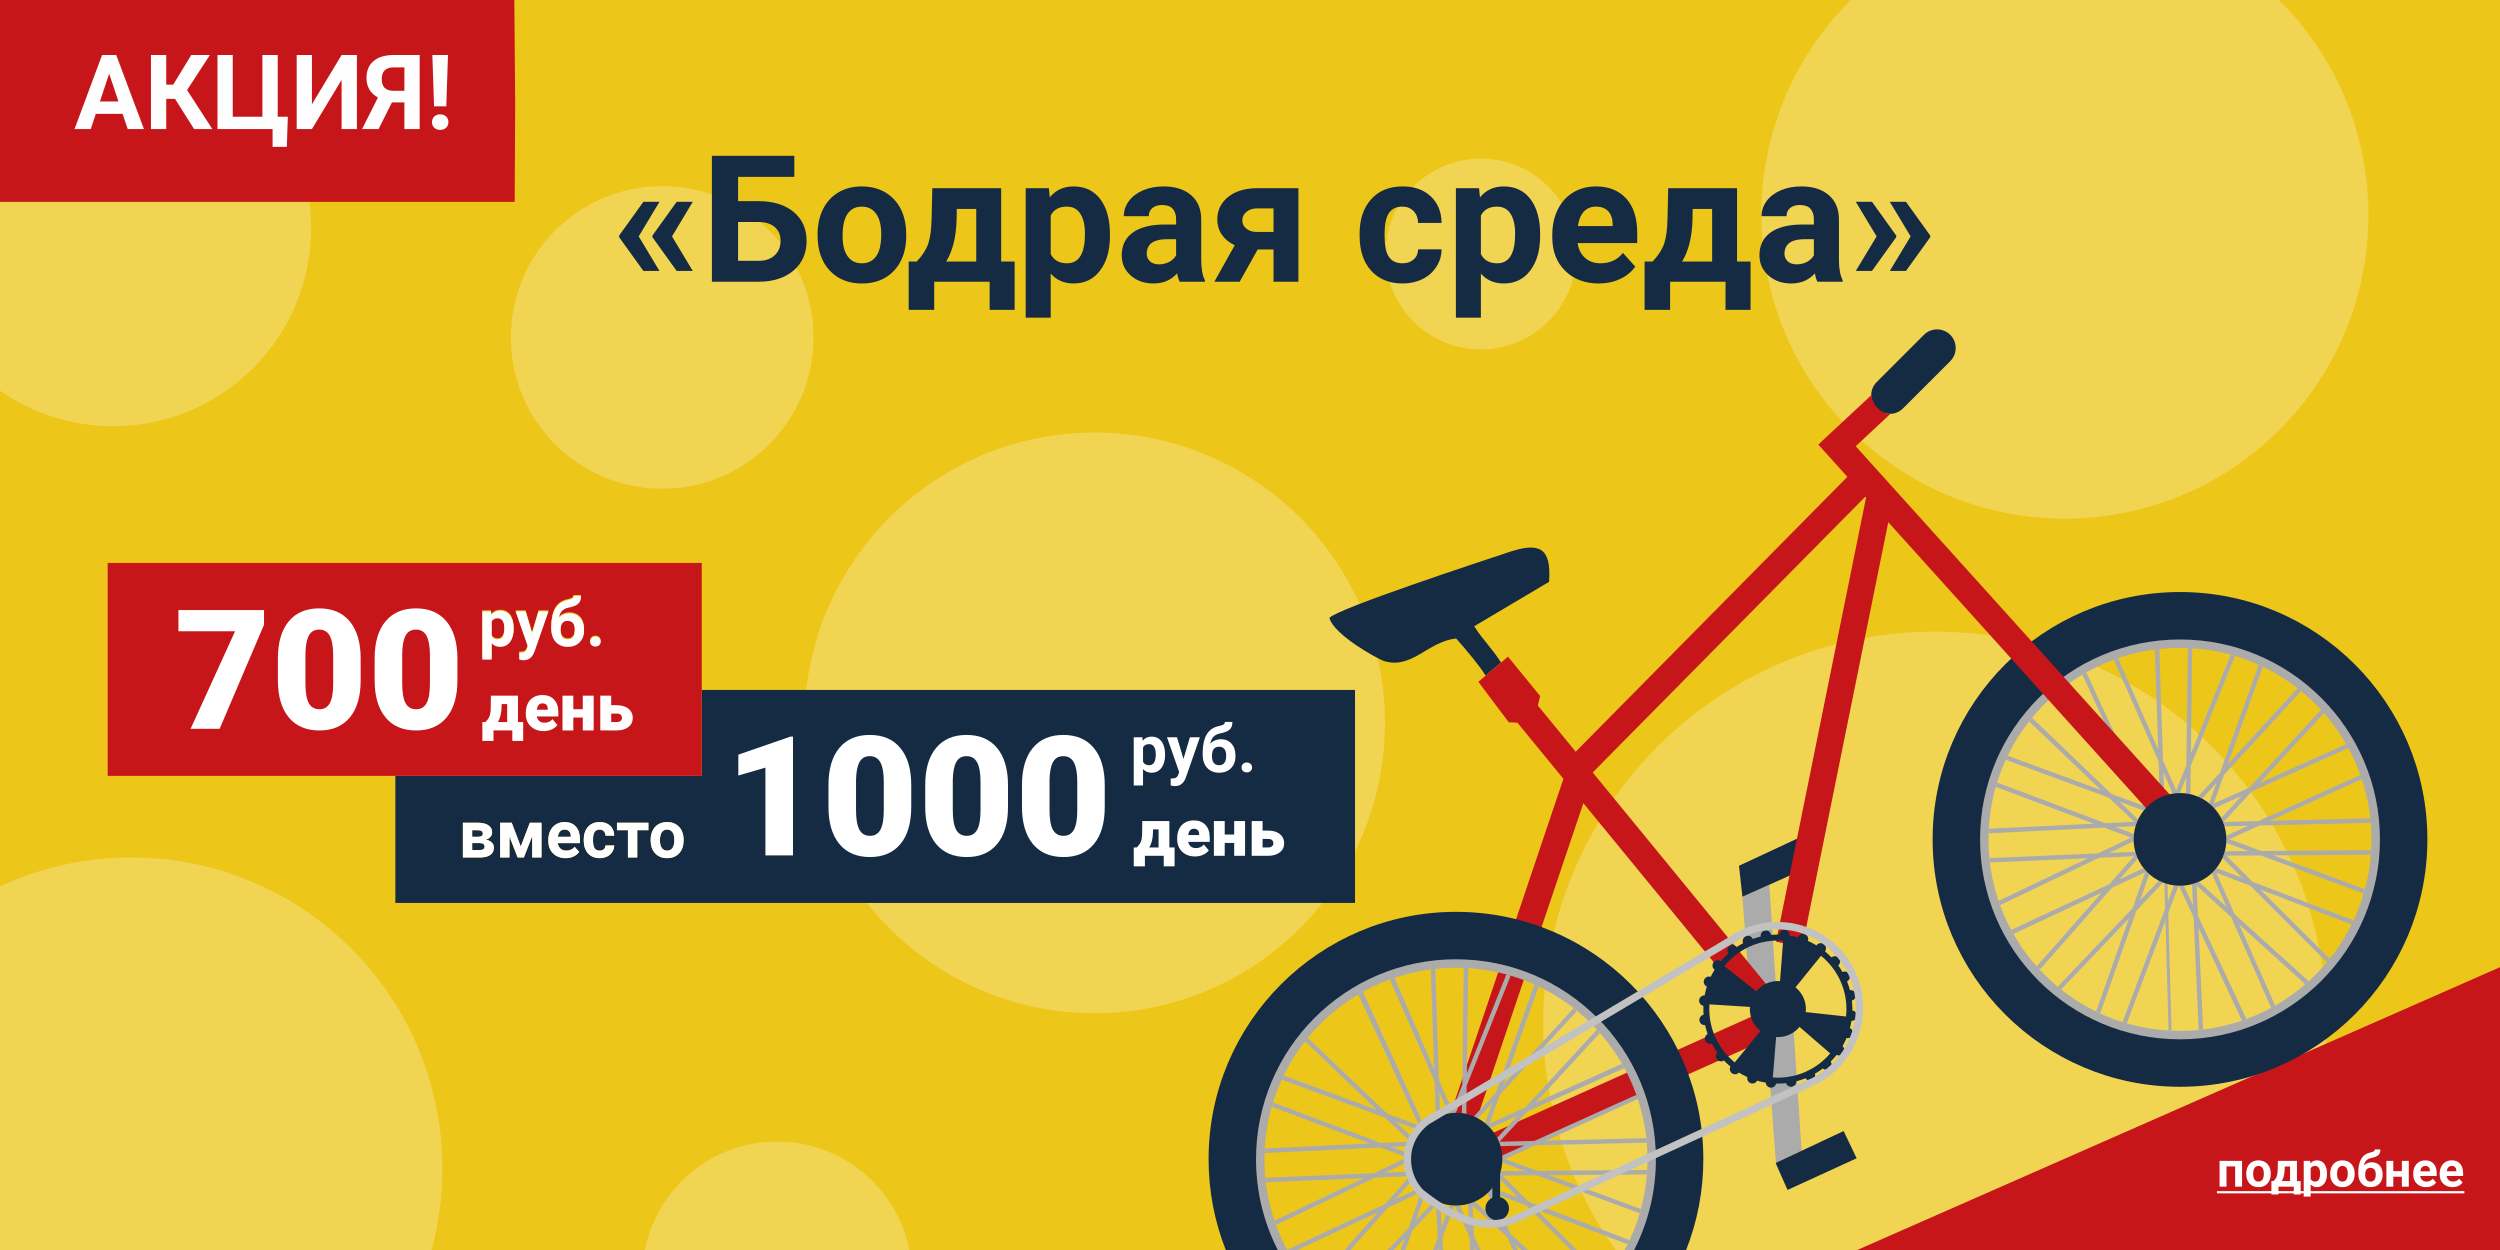 <svg xmlns="http://www.w3.org/2000/svg" xml:space="preserve" width="2500" height="1250" style="shape-rendering:geometricPrecision;text-rendering:geometricPrecision;image-rendering:optimizeQuality;fill-rule:evenodd;clip-rule:evenodd"><defs><style>.fil2{fill:#152b44}.fil9{fill:#ababab}.fil3{fill:#c7161a}.fil1{fill:#f2d453}.fil5{fill:#152b44}.fil4,.fil5,.fil7,.fil8{fill-rule:nonzero}.fil8{fill:#ababab}.fil4{fill:#fefefe}.fil7{fill:#fff}</style></defs><path d="M0 0h2500v1250H0z" style="fill:#edc61a"/><g id="Слой_x0020_1"><path d="M309.36 201.85c1.14 8.6 1.74 17.38 1.74 26.3 0 109.36-88.65 198.02-198.02 198.02-42.04 0-81.02-13.11-113.08-35.46V201.85z" class="fil1"/><circle cx="662.19" cy="337.44" r="151.29" class="fil1"/><path d="M1094.63 432.55c160.35 0 290.34 129.99 290.34 290.34 0 160.34-129.99 290.33-290.34 290.33-92.32 0-174.58-43.1-227.75-110.27h410.31v-213H806.17c16.36-144.84 139.26-257.4 288.46-257.4M2279.01 0c55.21 54.97 89.39 131.05 89.39 215.11 0 167.64-135.89 303.54-303.53 303.54s-303.54-135.9-303.54-303.54c0-84.06 34.18-160.14 89.4-215.11zm-344.27 631.66c216.24 0 391.54 175.3 391.54 391.54 0 84.53-26.79 162.81-72.33 226.8h-638.42c-45.55-63.99-72.34-142.27-72.34-226.8 0-216.24 175.31-391.54 391.55-391.54M131.24 857.49c171.85 0 311.16 139.31 311.16 311.16 0 28.15-3.76 55.42-10.77 81.35H0V886.47c39.88-18.58 84.34-28.98 131.24-28.98m645.89 284.08c65.44 0 119.98 46.61 132.27 108.43H644.86c12.29-61.82 66.84-108.43 132.27-108.43" class="fil1"/><circle cx="1480.89" cy="254.03" r="95.38" class="fil1"/><path d="m1876.64 382.12 47.29-47.29c7.24-7.24 19.09-7.24 26.33 0s7.24 19.08 0 26.33l-47.3 47.29c-7.24 7.24-19.08 7.24-26.32 0s-7.24-19.09 0-26.33" class="fil2"/><path d="M1857.19 1250 2500 967.16V1250z" class="fil3"/><path d="M2242.06 1186.67h-6.93v-20.25h-8.64v20.25h-6.91v-25.83h22.48zm4.19-13.15c0-2.57.5-4.85 1.48-6.86.99-2 2.41-3.56 4.27-4.66 1.85-1.1 4-1.65 6.46-1.65 3.49 0 6.33 1.07 8.54 3.21 2.2 2.12 3.43 5.03 3.69 8.69l.05 1.77c0 3.97-1.11 7.15-3.32 9.54-2.22 2.4-5.19 3.6-8.92 3.6-3.72 0-6.7-1.2-8.92-3.59s-3.33-5.63-3.33-9.74zm6.91.49c0 2.45.45 4.33 1.38 5.62q1.38 1.95 3.96 1.95c1.68 0 2.98-.64 3.92-1.92s1.41-3.34 1.41-6.16c0-2.4-.47-4.27-1.41-5.59q-1.41-1.98-3.96-1.98c-1.69 0-3 .66-3.92 1.97-.93 1.31-1.38 3.35-1.38 6.11m20.47 7.08c1.57-1.65 2.63-3.29 3.18-4.91.56-1.63.87-3.92.93-6.89l.19-8.45h19.02v20.25h3.73v13.36h-6.91v-7.78h-15.31v7.78h-7.05v-13.36zm8.15 0h8.29v-14.53h-5.38l-.04 3.1c-.15 4.73-1.1 8.55-2.87 11.43m45.22-7.1c0 3.99-.9 7.18-2.71 9.57-1.8 2.4-4.25 3.6-7.32 3.6-2.61 0-4.73-.91-6.33-2.72v12.16h-6.91v-35.76h6.4l.25 2.53c1.67-2.02 3.85-3.02 6.55-3.02 3.17 0 5.65 1.18 7.42 3.54 1.76 2.36 2.65 5.6 2.65 9.74zm-6.9-.52c0-2.41-.43-4.27-1.28-5.58s-2.09-1.96-3.71-1.96q-3.255 0-4.47 2.49v10.6c.84 1.71 2.35 2.56 4.52 2.56 3.29 0 4.94-2.7 4.94-8.11m10.09.05c0-2.57.5-4.85 1.48-6.86.99-2 2.41-3.56 4.27-4.66q2.775-1.65 6.45-1.65 5.235 0 8.55 3.21c2.2 2.12 3.43 5.03 3.69 8.69l.04 1.77c0 3.97-1.1 7.15-3.31 9.54-2.22 2.4-5.19 3.6-8.92 3.6-3.72 0-6.7-1.2-8.92-3.59s-3.33-5.63-3.33-9.74zm6.91.49c0 2.45.45 4.33 1.38 5.62q1.38 1.95 3.96 1.95c1.68 0 2.98-.64 3.92-1.92s1.41-3.34 1.41-6.16c0-2.4-.47-4.27-1.41-5.59s-2.26-1.98-3.97-1.98c-1.68 0-2.99.66-3.91 1.97-.93 1.31-1.38 3.35-1.38 6.11m34.66-11.75c3.32 0 5.96 1.1 7.93 3.29 1.97 2.2 2.96 5.18 2.96 8.96v.33c0 3.73-1.09 6.71-3.29 8.95-2.2 2.25-5.16 3.37-8.87 3.37-3.72 0-6.69-1.21-8.89-3.65-2.21-2.42-3.31-5.72-3.31-9.89v-1.15c.03-5.82 1.02-10.37 2.95-13.65 1.93-3.29 4.84-5.37 8.73-6.22 2.04-.45 3.35-.89 3.94-1.33s.89-1.05.89-1.83h5.58q0 3.765-2.01 5.64c-1.35 1.26-3.74 2.24-7.18 2.92-2.04.41-3.65 1.22-4.83 2.42-1.18 1.19-1.97 2.87-2.39 5.04 2.2-2.13 4.79-3.2 7.79-3.2m-1.32 5.58c-1.64 0-2.92.54-3.85 1.64s-1.4 2.88-1.4 5.35c0 2.19.45 3.87 1.36 5.02s2.22 1.73 3.94 1.73c1.67 0 2.97-.56 3.87-1.69.91-1.13 1.38-2.79 1.39-4.99v-.57c0-2.12-.46-3.73-1.4-4.84-.93-1.1-2.23-1.65-3.91-1.65m38.35 18.83h-6.92v-9.93h-8.58v9.93h-6.91v-25.83h6.91v10.32h8.58v-10.32h6.92zm17.26.49c-3.79 0-6.88-1.17-9.26-3.49s-3.57-5.42-3.57-9.29v-.67c0-2.6.5-4.92 1.5-6.97 1.01-2.04 2.43-3.62 4.27-4.73 1.84-1.1 3.94-1.66 6.29-1.66 3.54 0 6.32 1.12 8.35 3.34 2.03 2.24 3.04 5.4 3.04 9.49v2.83h-16.45c.22 1.68.9 3.03 2.01 4.05 1.13 1.02 2.55 1.52 4.27 1.52 2.66 0 4.74-.96 6.24-2.87l3.39 3.79c-1.04 1.46-2.44 2.61-4.21 3.43-1.76.82-3.73 1.23-5.87 1.23m-.79-21.23c-1.37 0-2.48.46-3.34 1.39-.84.93-1.39 2.26-1.63 3.99h9.6v-.55c-.03-1.54-.44-2.73-1.24-3.57s-1.92-1.26-3.39-1.26m27.23 21.23c-3.79 0-6.88-1.17-9.26-3.49s-3.57-5.42-3.57-9.29v-.67c0-2.6.5-4.92 1.51-6.97 1-2.04 2.42-3.62 4.26-4.73 1.84-1.1 3.94-1.66 6.29-1.66 3.54 0 6.32 1.12 8.35 3.34 2.03 2.24 3.05 5.4 3.05 9.49v2.83h-16.46c.22 1.68.9 3.03 2.02 4.05s2.54 1.52 4.26 1.52c2.67 0 4.74-.96 6.24-2.87l3.39 3.79c-1.04 1.46-2.44 2.61-4.21 3.43-1.76.82-3.72 1.23-5.87 1.23m-.79-21.23c-1.37 0-2.48.46-3.33 1.39s-1.4 2.26-1.64 3.99h9.6v-.55c-.03-1.54-.44-2.73-1.24-3.57s-1.92-1.26-3.39-1.26m-234.77 25.19h247.44v2.22h-247.44z" class="fil4"/><path d="m638.71 236.4 20.75 34.51h-16.09l-24.24-33.71v-1.65l24.24-33.72h16.09zm33.3 0 20.75 34.51h-16.09l-24.24-33.71v-1.65l24.24-33.72h16.09zm122.3-59.54h-56.24v24.26h20.26c14.82 0 26.57 3.61 35.25 10.78 8.67 7.17 13.01 16.86 13.01 29.05 0 12.22-4.3 22.05-12.93 29.46-8.62 7.41-20.07 11.19-34.39 11.31h-47.38V155.78h82.42zm-56.24 45.17v38.79h20.7c6.61 0 11.9-1.83 15.85-5.47q5.94-5.445 5.94-14.61c0-5.73-1.89-10.24-5.67-13.55-3.78-3.33-8.95-5.05-15.53-5.16zm79.51 12.07c0-9.3 1.8-17.57 5.37-24.83s8.71-12.9 15.44-16.88c6.7-3.99 14.49-5.97 23.38-5.97 12.63 0 22.94 3.87 30.94 11.6 7.97 7.71 12.43 18.22 13.34 31.47l.18 6.41c0 14.38-4.02 25.89-12.02 34.57-8.03 8.68-18.77 13.02-32.26 13.02s-24.27-4.34-32.3-12.99c-8.06-8.65-12.07-20.4-12.07-35.28zm25 1.77c0 8.89 1.65 15.68 5.02 20.37 3.33 4.69 8.12 7.06 14.35 7.06 6.05 0 10.77-2.34 14.17-6.97 3.42-4.64 5.1-12.07 5.1-22.29 0-8.71-1.68-15.47-5.1-20.25-3.4-4.78-8.18-7.17-14.35-7.17-6.11 0-10.84 2.39-14.17 7.14-3.37 4.75-5.02 12.13-5.02 22.11m74.13 25.65c5.67-5.99 9.5-11.92 11.51-17.8 2.01-5.87 3.13-14.2 3.37-24.94l.71-30.59h68.84v73.33h13.49v48.36h-25v-28.16h-55.44v28.16h-25.51v-48.36zm29.49 0h30.03v-52.6h-19.46l-.18 11.22c-.53 17.12-3.98 30.93-10.39 41.38m163.76-25.71c0 14.44-3.28 25.98-9.83 34.66-6.53 8.68-15.38 13.02-26.51 13.02-9.45 0-17.1-3.28-22.91-9.86v44.05h-25.01V188.19h23.18l.88 9.16c6.05-7.3 13.94-10.93 23.71-10.93 11.51 0 20.49 4.28 26.89 12.81 6.38 8.54 9.6 20.29 9.6 35.28zm-25.01-1.89c0-8.74-1.53-15.47-4.63-20.19-3.07-4.75-7.56-7.11-13.43-7.11-7.86 0-13.23 3.01-16.18 9v38.41c3.04 6.17 8.5 9.27 16.35 9.27 11.93 0 17.89-9.81 17.89-29.38m94.71 47.8c-1.15-2.25-1.98-5.02-2.51-8.36-6.05 6.76-13.94 10.13-23.62 10.13-9.15 0-16.77-2.66-22.79-7.97-6.02-5.32-9.03-12.02-9.03-20.11 0-9.92 3.69-17.53 11.04-22.84 7.35-5.32 17.98-8.01 31.85-8.06h11.51v-5.32c0-4.31-1.12-7.73-3.33-10.3-2.22-2.57-5.73-3.87-10.51-3.87-4.19 0-7.5 1-9.89 2.98s-3.6 4.73-3.6 8.18h-24.98c0-5.4 1.66-10.42 4.99-15 3.37-4.6 8.09-8.2 14.2-10.83s12.96-3.93 20.58-3.93c11.54 0 20.69 2.9 27.45 8.68 6.79 5.82 10.19 13.94 10.19 24.44v40.57c.06 8.85 1.3 15.59 3.72 20.13v1.48zm-20.67-17.36c3.69 0 7.09-.83 10.22-2.45 3.1-1.66 5.4-3.87 6.9-6.61v-16.09h-9.32c-12.52 0-19.19 4.31-19.99 12.96l-.09 1.47c0 3.1 1.09 5.67 3.28 7.71 2.18 2.01 5.19 3.01 9 3.01m139.4-76.17v93.53h-24.88v-32.24h-15.83l-18.01 32.24h-25.33l20.4-36.49c-5.58-2.6-9.89-6.11-12.93-10.57-3.01-4.43-4.54-9.48-4.54-15.14 0-9.07 3.51-16.48 10.51-22.29 7.02-5.79 16.41-8.8 28.16-9.04zm-42.01 43.75h17.13v-23.55h-16.27c-4.43 0-8.03 1.15-10.81 3.48-2.77 2.33-4.16 5.14-4.16 8.47 0 3.31 1.33 6.08 3.99 8.24 2.65 2.18 6.02 3.3 10.12 3.36m146.02 31.36c4.6 0 8.35-1.27 11.24-3.81 2.9-2.54 4.37-5.91 4.49-10.13h23.44c-.06 6.35-1.77 12.16-5.19 17.45-3.4 5.28-8.03 9.39-13.97 12.31-5.9 2.92-12.43 4.37-19.57 4.37-13.37 0-23.94-4.25-31.68-12.75-7.7-8.51-11.57-20.26-11.57-35.25v-1.66c0-14.43 3.84-25.92 11.51-34.51 7.65-8.59 18.19-12.9 31.56-12.9 11.69 0 21.08 3.34 28.14 9.98 7.08 6.64 10.65 15.5 10.77 26.57h-23.44c-.12-4.84-1.59-8.8-4.49-11.81-2.89-3.04-6.7-4.54-11.42-4.54-5.82 0-10.21 2.12-13.2 6.34-2.95 4.25-4.43 11.13-4.43 20.67v2.57c0 9.65 1.45 16.56 4.4 20.78 2.96 4.22 7.41 6.32 13.41 6.32m137.74-27.49c0 14.44-3.27 25.98-9.83 34.66-6.52 8.68-15.38 13.02-26.51 13.02-9.44 0-17.09-3.28-22.91-9.86v44.05h-25V188.19h23.17l.89 9.16c6.05-7.3 13.93-10.93 23.71-10.93 11.51 0 20.48 4.28 26.89 12.81 6.38 8.54 9.59 20.29 9.59 35.28zm-25-1.89c0-8.74-1.53-15.47-4.63-20.19-3.07-4.75-7.56-7.11-13.44-7.11-7.85 0-13.22 3.01-16.18 9v38.41c3.05 6.17 8.51 9.27 16.36 9.27 11.93 0 17.89-9.81 17.89-29.38m83.6 49.57c-13.72 0-24.91-4.22-33.53-12.64-8.62-8.41-12.93-19.63-12.93-33.65v-2.42c0-9.39 1.83-17.8 5.46-25.21s8.77-13.14 15.44-17.12c6.67-4.02 14.26-6.03 22.79-6.03 12.81 0 22.88 4.05 30.23 12.11 7.35 8.09 11.01 19.54 11.01 34.36v10.21h-59.57c.79 6.11 3.24 10.99 7.29 14.68 4.07 3.69 9.21 5.52 15.44 5.52 9.65 0 17.15-3.49 22.58-10.42l12.28 13.75c-3.75 5.29-8.82 9.45-15.23 12.4-6.38 2.98-13.49 4.46-21.26 4.46m-2.86-76.87c-4.96 0-8.97 1.68-12.07 5.04-3.07 3.37-5.05 8.18-5.91 14.44h34.75v-2.01c-.12-5.55-1.6-9.86-4.49-12.9s-6.97-4.57-12.28-4.57m56.74 54.9c5.67-5.99 9.51-11.92 11.51-17.8 2.01-5.87 3.13-14.2 3.37-24.94l.71-30.59h68.84v73.33h13.49v48.36h-25v-28.16h-55.44v28.16h-25.51v-48.36zm29.49 0h30.03v-52.6h-19.46l-.18 11.22c-.53 17.12-3.98 30.93-10.39 41.38m135.3 20.2c-1.15-2.25-1.98-5.02-2.51-8.36-6.05 6.76-13.93 10.13-23.62 10.13-9.15 0-16.77-2.66-22.79-7.97-6.02-5.32-9.03-12.02-9.03-20.11 0-9.92 3.69-17.53 11.04-22.84 7.35-5.32 17.98-8.01 31.85-8.06h11.52v-5.32c0-4.31-1.12-7.73-3.34-10.3-2.21-2.57-5.73-3.87-10.51-3.87-4.19 0-7.5 1-9.89 2.98s-3.6 4.73-3.6 8.18h-24.98c0-5.4 1.66-10.42 4.99-15 3.37-4.6 8.09-8.2 14.2-10.83s12.96-3.93 20.58-3.93c11.54 0 20.7 2.9 27.45 8.68 6.79 5.82 10.19 13.94 10.19 24.44v40.57c.06 8.85 1.3 15.59 3.72 20.13v1.48zm-20.67-17.36c3.69 0 7.09-.83 10.22-2.45 3.1-1.66 5.4-3.87 6.91-6.61v-16.09h-9.33c-12.52 0-19.19 4.31-19.99 12.96l-.09 1.47c0 3.1 1.1 5.67 3.28 7.71 2.18 2.01 5.2 3.01 9 3.01m75.26-62.53 24.23 33.72v1.65L1872 270.91h-16.18l20.78-34.51-20.78-34.57zm34 0 24.24 33.72v1.65L1906 270.91h-16.17l20.78-34.51-20.78-34.57z" class="fil5"/><path d="M0 201.85h522.95-8.26l.49-97.95L514.34 0H0z" class="fil3"/><path d="M122.58 113.84H95.83l-5.09 15.21H74.53l27.55-74.06h14.15l27.73 74.06h-16.24zm-22.64-12.4h18.53l-9.31-27.74zm75.07-2.6h-8.78v30.21h-15.26V54.99h15.26v29.68h6.96l18.11-29.68h18.61l-22.83 35.08 25.23 38.98h-18.22zm42.49-43.85h15.26v61.77h29.65V54.99h15.31v61.77h10.12l-1.02 30.1h-14.24v-17.81H217.5zm124.11 0h15.3v74.06h-15.3V79.86l-29.67 49.19H296.7V54.99h15.24v49.28zm62.78 74.06v-26.67h-12.42l-13.38 26.67h-16.48l15.82-31.56c-7.62-4.21-11.44-10.73-11.44-19.6 0-7.26 2.38-12.87 7.12-16.84 4.75-3.98 11.37-5.99 19.89-6.06h26.18v74.06zm-22.64-50.02c0 4.13 1.01 7.14 3.02 8.99 2.01 1.86 5.05 2.8 9.08 2.8h10.54V67.38h-10.54c-8.07 0-12.1 3.89-12.1 11.65m64.53 27.31h-12.22l-1.72-51.35H448zm-6.11 8.02c2.48 0 4.46.73 5.97 2.19s2.28 3.33 2.28 5.59c0 2.24-.77 4.1-2.28 5.55-1.51 1.46-3.49 2.19-5.97 2.19-2.45 0-4.41-.73-5.92-2.19-1.51-1.45-2.28-3.31-2.28-5.55s.77-4.1 2.28-5.57c1.51-1.48 3.47-2.21 5.92-2.21" class="fil4"/><path d="M395.35 902.95h959.67v-213H701.77v85.94H395.35zm67.54-45.46v-34.78h14.54c4.74 0 8.38.84 10.9 2.51 2.54 1.68 3.8 4.07 3.8 7.2 0 1.6-.53 3.05-1.59 4.32-1.07 1.28-2.62 2.26-4.65 2.93 2.48.48 4.45 1.41 5.87 2.79 1.42 1.39 2.14 3.08 2.14 5.1 0 3.24-1.22 5.7-3.65 7.4-2.43 1.69-5.97 2.53-10.6 2.53zm9.3-14.42v6.98h7.49c3.28 0 4.93-1.14 4.93-3.42 0-2.33-1.57-3.52-4.7-3.56zm0-6.26h5.75c3.26-.04 4.9-1.09 4.9-3.12 0-1.25-.45-2.14-1.34-2.68-.89-.52-2.25-.79-4.07-.79h-5.24zm48.57 9.73 9.1-23.83h11.65v34.78h-9.3v-21.34l-8.33 21.34h-6.24l-8.16-20.99v20.99h-9.3v-34.78h11.55zm44.86 11.61c-5.1 0-9.26-1.57-12.47-4.7s-4.81-7.3-4.81-12.51v-.9c0-3.49.68-6.62 2.03-9.38s3.26-4.88 5.74-6.37c2.49-1.49 5.31-2.24 8.48-2.24 4.77 0 8.51 1.51 11.24 4.51 2.74 3 4.1 7.26 4.1 12.77v3.8h-22.16c.3 2.28 1.21 4.09 2.71 5.46 1.52 1.37 3.43 2.05 5.75 2.05 3.59 0 6.37-1.29 8.39-3.87l4.57 5.11c-1.39 1.97-3.28 3.52-5.66 4.61-2.37 1.11-5.02 1.66-7.91 1.66m-1.06-28.59c-1.85 0-3.34.63-4.49 1.88s-1.88 3.04-2.2 5.37h12.92v-.75c-.04-2.06-.59-3.66-1.67-4.8-1.07-1.13-2.59-1.7-4.56-1.7m35.09 21.08c1.71 0 3.1-.47 4.18-1.41 1.07-.95 1.62-2.2 1.67-3.77h8.71c-.02 2.36-.65 4.52-1.93 6.49-1.26 1.96-2.98 3.49-5.19 4.58-2.2 1.08-4.62 1.62-7.28 1.62-4.97 0-8.9-1.58-11.78-4.74-2.86-3.16-4.3-7.53-4.3-13.11v-.61c0-5.37 1.42-9.64 4.28-12.84 2.84-3.19 6.76-4.8 11.73-4.8q6.525 0 10.47 3.72c2.63 2.47 3.96 5.76 4 9.88h-8.71c-.05-1.8-.6-3.28-1.67-4.4-1.08-1.13-2.49-1.69-4.25-1.69-2.16 0-3.8.79-4.91 2.36-1.1 1.58-1.64 4.14-1.64 7.69v.95c0 3.59.53 6.16 1.63 7.73s2.76 2.35 4.99 2.35m48.77-20.42h-11.15v27.27h-9.33v-27.27h-10.97v-7.51h31.45zm2.24 9.57c0-3.46.67-6.54 2-9.24s3.24-4.8 5.74-6.28q3.75-2.22 8.7-2.22c4.7 0 8.53 1.44 11.5 4.32 2.97 2.86 4.63 6.77 4.97 11.7l.06 2.38c0 5.35-1.49 9.63-4.46 12.86-2.99 3.23-6.99 4.84-12.01 4.84-5.01 0-9.02-1.61-12.01-4.83-2.99-3.21-4.49-7.58-4.49-13.12zm9.3.65c0 3.31.62 5.83 1.87 7.58 1.24 1.74 3.02 2.62 5.33 2.62 2.26 0 4.01-.86 5.28-2.59 1.27-1.72 1.89-4.49 1.89-8.29 0-3.24-.62-5.75-1.89-7.53q-1.905-2.67-5.34-2.67c-2.27 0-4.03.89-5.27 2.66-1.25 1.77-1.87 4.51-1.87 8.22" class="fil2"/><path d="M395.37 775.89h306.4V562.92h-594.1V775.9zm118.31-147.82c0 5.37-1.22 9.66-3.66 12.89-2.43 3.23-5.72 4.84-9.86 4.84-3.51 0-6.36-1.22-8.52-3.66v16.38h-9.3v-48.16h8.62l.33 3.41c2.25-2.72 5.18-4.06 8.82-4.06 4.28 0 7.62 1.59 10 4.76 2.37 3.17 3.57 7.54 3.57 13.12zm-9.3-.7c0-3.25-.57-5.75-1.73-7.51-1.14-1.77-2.81-2.65-4.99-2.65-2.92 0-4.92 1.12-6.02 3.35v14.29c1.13 2.29 3.16 3.44 6.08 3.44q6.66 0 6.66-10.92m27.7 4.62 6.43-21.63h9.97l-13.99 40.17-.78 1.83c-2.07 4.54-5.51 6.82-10.28 6.82-1.35 0-2.73-.21-4.12-.62v-7.06l1.41.03c1.76 0 3.07-.26 3.95-.8.86-.54 1.54-1.43 2.04-2.66l1.09-2.86-12.19-34.85h10zm37.34-19.72c4.45 0 8.01 1.49 10.67 4.44 2.65 2.95 3.98 6.97 3.98 12.05v.45c0 5.02-1.47 9.04-4.43 12.06q-4.44 4.53-11.94 4.53c-5.01 0-9.01-1.63-11.97-4.9-2.98-3.28-4.46-7.71-4.46-13.33v-1.55c.04-7.83 1.37-13.95 3.97-18.38 2.6-4.42 6.52-7.22 11.76-8.38 2.75-.6 4.51-1.19 5.3-1.79.79-.59 1.2-1.4 1.2-2.46h7.52c0 3.37-.9 5.91-2.71 7.6s-5.04 3.01-9.67 3.93c-2.75.55-4.91 1.64-6.5 3.25-1.58 1.61-2.66 3.88-3.22 6.79 2.96-2.87 6.45-4.31 10.5-4.31m-1.78 7.51c-2.21 0-3.93.74-5.2 2.22-1.25 1.48-1.87 3.88-1.87 7.2 0 2.96.6 5.21 1.83 6.77 1.22 1.54 2.99 2.32 5.3 2.32 2.25 0 4-.75 5.22-2.28q1.83-2.28 1.86-6.72v-.77c0-2.84-.62-5.02-1.88-6.51-1.26-1.48-3.01-2.23-5.26-2.23m22.51 20.79c0-1.47.5-2.68 1.5-3.59 1-.93 2.24-1.39 3.74-1.39 1.53 0 2.79.46 3.78 1.39 1 .91 1.5 2.12 1.5 3.59 0 1.45-.49 2.63-1.48 3.54s-2.25 1.36-3.8 1.36c-1.52 0-2.78-.45-3.76-1.36s-1.48-2.09-1.48-3.54" class="fil3"/><path d="M513.68 629.14c0 5.37-1.22 9.66-3.66 12.89-2.43 3.23-5.72 4.84-9.86 4.84-3.51 0-6.36-1.22-8.52-3.67v16.38h-9.3v-48.15h8.62l.33 3.4c2.25-2.71 5.18-4.06 8.82-4.06 4.28 0 7.62 1.6 10 4.77 2.37 3.17 3.57 7.54 3.57 13.12zm-9.3-.7c0-3.25-.57-5.76-1.73-7.51-1.14-1.77-2.81-2.65-4.99-2.65-2.92 0-4.92 1.12-6.02 3.35v14.28c1.13 2.3 3.16 3.45 6.08 3.45q6.66 0 6.66-10.92m27.7 4.62 6.43-21.63h9.97l-13.99 40.17-.78 1.83c-2.07 4.54-5.51 6.81-10.28 6.81-1.35 0-2.73-.21-4.12-.61v-7.06l1.41.03c1.76 0 3.07-.26 3.95-.8q1.29-.81 2.04-2.67l1.09-2.85-12.19-34.85h10zm37.34-19.72c4.45 0 8.01 1.48 10.67 4.44 2.65 2.95 3.98 6.97 3.98 12.05v.45c0 5.02-1.47 9.04-4.43 12.06q-4.44 4.53-11.94 4.53c-5.01 0-9.01-1.63-11.97-4.91-2.98-3.27-4.46-7.7-4.46-13.33v-1.54c.04-7.83 1.37-13.96 3.97-18.38 2.6-4.43 6.52-7.23 11.76-8.38 2.75-.6 4.51-1.2 5.3-1.79s1.2-1.4 1.2-2.46h7.52c0 3.37-.9 5.91-2.71 7.6s-5.04 3.01-9.67 3.93c-2.75.55-4.91 1.64-6.5 3.25-1.58 1.6-2.66 3.87-3.22 6.79 2.96-2.87 6.45-4.31 10.5-4.31m-1.78 7.51c-2.21 0-3.93.74-5.2 2.22-1.25 1.48-1.87 3.87-1.87 7.2 0 2.95.6 5.2 1.83 6.76 1.22 1.55 2.99 2.33 5.3 2.33 2.25 0 4-.76 5.22-2.28q1.83-2.28 1.86-6.72v-.77c0-2.84-.62-5.02-1.88-6.51-1.26-1.48-3.01-2.23-5.26-2.23m22.51 20.78c0-1.47.5-2.67 1.5-3.59s2.24-1.38 3.74-1.38q2.295 0 3.78 1.38c1 .92 1.5 2.12 1.5 3.59 0 1.45-.49 2.64-1.48 3.55s-2.25 1.36-3.8 1.36c-1.52 0-2.78-.45-3.76-1.36s-1.48-2.1-1.48-3.55" style="fill:#fff;fill-rule:nonzero"/><path d="M1165.08 755c0 5.36-1.22 9.66-3.66 12.89-2.43 3.22-5.72 4.84-9.86 4.84-3.51 0-6.36-1.22-8.52-3.67v16.38h-9.3v-48.15h8.62l.33 3.4c2.25-2.71 5.18-4.06 8.82-4.06 4.28 0 7.62 1.59 10 4.76 2.37 3.18 3.57 7.55 3.57 13.12zm-9.3-.71c0-3.25-.57-5.75-1.73-7.51-1.14-1.76-2.81-2.64-4.99-2.64-2.92 0-4.92 1.12-6.02 3.35v14.28c1.13 2.29 3.16 3.45 6.08 3.45 4.44 0 6.66-3.65 6.66-10.93m27.7 4.63 6.43-21.63h9.97l-13.99 40.17-.78 1.82c-2.07 4.55-5.51 6.82-10.28 6.82-1.35 0-2.73-.21-4.12-.62v-7.06l1.42.04c1.75 0 3.06-.27 3.94-.8q1.29-.81 2.04-2.67l1.09-2.86-12.19-34.84h10zm37.34-19.72c4.45 0 8.01 1.48 10.67 4.43 2.65 2.96 3.98 6.97 3.98 12.06v.45c0 5.02-1.47 9.03-4.43 12.05s-6.94 4.54-11.94 4.54c-5.01 0-9.01-1.64-11.98-4.91s-4.45-7.71-4.45-13.33v-1.55c.04-7.82 1.37-13.95 3.97-18.38 2.6-4.42 6.52-7.22 11.76-8.37 2.74-.61 4.51-1.2 5.3-1.79.79-.6 1.2-1.41 1.2-2.46h7.52c0 3.37-.9 5.91-2.71 7.6s-5.04 3-9.67 3.93c-2.75.55-4.91 1.63-6.5 3.25-1.58 1.6-2.66 3.87-3.22 6.78 2.96-2.86 6.46-4.3 10.5-4.3m-1.78 7.51c-2.21 0-3.93.73-5.2 2.21-1.25 1.49-1.87 3.88-1.87 7.21 0 2.95.6 5.2 1.83 6.76 1.22 1.55 2.99 2.33 5.3 2.33 2.25 0 4-.76 5.22-2.29q1.83-2.265 1.86-6.72v-.76c0-2.85-.62-5.02-1.88-6.51s-3.01-2.23-5.26-2.23m22.52 20.78c0-1.47.49-2.68 1.49-3.59 1-.92 2.24-1.38 3.74-1.38q2.295 0 3.78 1.38c1 .91 1.5 2.12 1.5 3.59 0 1.45-.49 2.64-1.48 3.55s-2.25 1.36-3.8 1.36c-1.52 0-2.78-.45-3.76-1.36s-1.47-2.1-1.47-3.55m-778.67 90v-34.78h14.54c4.74 0 8.38.84 10.9 2.51 2.54 1.68 3.8 4.07 3.8 7.2 0 1.6-.53 3.05-1.59 4.32-1.07 1.28-2.62 2.26-4.65 2.93 2.48.48 4.45 1.41 5.87 2.79 1.42 1.39 2.14 3.08 2.14 5.1 0 3.24-1.22 5.7-3.65 7.4-2.43 1.69-5.97 2.53-10.6 2.53zm9.3-14.42v6.98h7.49c3.28 0 4.93-1.14 4.93-3.42 0-2.33-1.57-3.52-4.7-3.56zm0-6.26h5.75c3.26-.04 4.9-1.09 4.9-3.12 0-1.25-.45-2.14-1.34-2.68-.89-.52-2.25-.79-4.07-.79h-5.24zm48.57 9.73 9.1-23.83h11.65v34.78h-9.3v-21.34l-8.33 21.34h-6.24l-8.16-20.99v20.99h-9.3v-34.78h11.55zm44.86 11.61c-5.1 0-9.26-1.57-12.47-4.7s-4.81-7.3-4.81-12.51v-.9c0-3.49.68-6.62 2.03-9.38s3.26-4.88 5.74-6.37c2.49-1.49 5.31-2.24 8.48-2.24 4.77 0 8.51 1.51 11.24 4.51 2.74 3 4.1 7.26 4.1 12.77v3.8h-22.16c.3 2.28 1.21 4.09 2.71 5.46 1.52 1.37 3.43 2.05 5.75 2.05 3.59 0 6.37-1.29 8.39-3.87l4.57 5.11c-1.39 1.97-3.28 3.52-5.66 4.61-2.37 1.11-5.02 1.66-7.91 1.66m-1.06-28.59c-1.85 0-3.34.63-4.49 1.88s-1.88 3.04-2.2 5.37h12.92v-.75c-.04-2.06-.59-3.66-1.67-4.8-1.07-1.13-2.59-1.7-4.56-1.7m35.09 21.08c1.71 0 3.1-.47 4.18-1.41 1.07-.95 1.62-2.2 1.67-3.77h8.71c-.02 2.36-.65 4.52-1.93 6.49-1.26 1.96-2.98 3.49-5.19 4.58-2.2 1.08-4.62 1.62-7.28 1.62-4.97 0-8.9-1.58-11.78-4.74-2.86-3.16-4.3-7.53-4.3-13.11v-.61c0-5.37 1.42-9.64 4.28-12.84 2.84-3.19 6.76-4.8 11.73-4.8q6.525 0 10.47 3.72c2.63 2.47 3.96 5.76 4 9.88h-8.71c-.05-1.8-.6-3.28-1.67-4.4-1.08-1.13-2.49-1.69-4.25-1.69-2.16 0-3.8.79-4.91 2.36-1.1 1.58-1.64 4.14-1.64 7.69v.95c0 3.59.53 6.16 1.63 7.73s2.76 2.35 4.99 2.35m48.77-20.42h-11.15v27.27h-9.33v-27.27h-10.97v-7.51h31.45zm2.24 9.57c0-3.46.67-6.54 2-9.24s3.24-4.8 5.74-6.28q3.75-2.22 8.7-2.22c4.7 0 8.53 1.44 11.5 4.32 2.97 2.86 4.63 6.77 4.97 11.7l.06 2.38c0 5.35-1.49 9.63-4.46 12.86-2.99 3.23-6.99 4.84-12.01 4.84-5.01 0-9.02-1.61-12.01-4.83-2.99-3.21-4.49-7.58-4.49-13.12zm9.3.65c0 3.31.62 5.83 1.87 7.58 1.24 1.74 3.02 2.62 5.33 2.62 2.26 0 4.01-.86 5.28-2.59 1.27-1.72 1.89-4.49 1.89-8.29 0-3.24-.62-5.75-1.89-7.53q-1.905-2.67-5.34-2.67c-2.27 0-4.03.89-5.27 2.66-1.25 1.77-1.87 4.51-1.87 8.22" class="fil7"/><g id="velosiped"><path d="M1501.03 662.56c-8-12.97-18.43-22.88-26.8-36.32l74.86-44.41c2.54-35.27-10.63-39.54-40.26-29.69-31.1 10.33-169.26 55.73-179.44 65.67 4.52 17.52 49.48 41.6 54.32 43.14 28.18 8.98 44.44-19.82 72.46-22.4 9.11 10.19 23.4 27.09 29.45 37.09z" class="fil2"/><g id="koleso"><path d="m2178.55 885.74-51.8 137.65-.07-.02-1.91-.56-.22-.07-1.5-.45-.52-.17 51.41-136.75c1.52.2 3.05.32 4.61.37m37.91-17.7 25.99 9.93-19.98-19.95c.65-1.48 1.23-2.99 1.72-4.55.23-.72.44-1.46.64-2.2l23.92-.17-22.51-8.3c.08-1.12.12-2.26.12-3.4l-.01-1.3c-.03-.8-.07-1.6-.13-2.39l21.95-9.95-23.67.58c-.44-1.49-.95-2.96-1.54-4.39a45 45 0 0 0-1.8-3.91l20.35-22.05.01-.01-27.22 12.22c-1.07-1.17-2.2-2.29-3.38-3.34-.6-.55-1.22-1.07-1.85-1.58l7.16-19.97-14.1 15.34a46 46 0 0 0-4.17-2.01l22.12-24.09 38.64-107.77.09.03 2.02.94.09.04 1.91.9-34.99 97.43 69.73-75.89.03.02 1.65 1.31.19.14 1.14.92.52.42-77.13 83.84-10.33 28.75 35.53-15.94 71.79-77.91.3.33 1.23 1.35 1.46 1.64.05.06-64.52 69.9 86.69-38.9 1.09 1.92v.01l1.08 1.95-96.52 43.32-28.21 30.57-.65.02 35.56-.88 101.85-46.14.3.83.43 1.25.07.19.65 1.94.01.02-91.93 41.64 100.45-2.46v.07l.23 2.16.15 1.67.05.56-111.24 2.69-30.25 13.7 32.04 11.81 109.86-.79-.03.56-.1 1.56v.08l-.16 2.22-97.77.72 91.82 33.86-.09.34-.5 1.8-.47 1.63-.15.51-103.2-38.05-34.12.26 26.19 26.15 100.96 38.54-1.94 4.04-91.29-34.87 69.37 69.26-.11.14-1.31 1.61-1.02 1.23-.4.48-76.69-76.6-36.84-14.07 2.89 1.11 18.41 41.47 74.03 67.04-.39.35-2.96 2.62-.12.11v-.01l-66.06-59.96 36.03 81.27-.42.24-3.47 1.93-.15.08-40.12-90.9-34.43-31.24 1.36 30.11 48.53 103.21-.17.06-1.86.68-.38.14-.42.15-1.7.58-43.47-93.04 4.61 101.91-.19.02-1.9.21-.2.03-2.14.09-5.09-112.78-14.65-31.34 1.09.01c1.26 0 2.5-.05 3.74-.15l9.28 19.76-.95-21.2c.71-.19 1.42-.4 2.12-.62 1.59-.51 3.13-1.11 4.64-1.77l27.69 25.07-14.89-33.56c.59-.55 1.16-1.1 1.71-1.68q1.65-1.695 3.12-3.57m-41.44-74.74 11.28-28.1 1.52-117.14 2.03.09.19.01 2.2.12-1.36 105.51 39.81-99.11 2.17.61 1.83.53.28.09-44.25 110.19-.36 28.1c-1.45-.33-2.92-.6-4.42-.79l.2-15.91-6.23 15.53q-2.49.015-4.89.27c-.76.08-1.52.18-2.27.3l-9.35-21.23.79 23.43c-1.5.54-2.96 1.16-4.38 1.85l-1.22-36.22-44.82-101.77.38-.14 1.71-.61 1.74-.61.39-.14 40.2 91.34-3.37-99.96.11-.01 1.85-.23.59-.07 1.42-.17.48-.05 3.73 111.43 13.18 29.95zm-30.28 15.99-62.43-134.63 1.95-1.14 1.52-.87.47-.27 61.77 133.44c-1.15 1.1-2.24 2.26-3.28 3.47l-1.05 1.27-24.16-8.89 18.61 17.76c-.68 1.43-1.29 2.89-1.83 4.4-.27.77-.52 1.54-.76 2.33l-19.96.95 18.35 6.91q-.255 2.28-.3 4.62l-.01.76c0 .62.02 1.23.04 1.84l-24.38 11.66-11.31.49 32.97-15.76-26.6-9.98-115.74 5.67.07-2.34.12-2.27 105.04-5.01-98.06-36.8.63-2.16.01-.04.67-2.17 108.02 40.64 29.06-1.38 2.14 2.04-27.25-26.01-103.29-38.01.17-.37.78-1.66.97-2.04 93.27 34.35-71.88-68.59.06-.08 1.33-1.68 1.48-1.82.07-.09 79.42 76.12 31.58 11.63zm-10.84 46.98-34.83 1.51-99 47.32-.74-2.06-.01-.02-.73-2.12 89.17-42.63-97.88 4.24-.03-.29-.22-1.88-.01-.11-.01-.1-.17-1.69-.04-.32 145.9-6.35c.42 1.49.9 2.95 1.45 4.38.32.82.66 1.63 1.02 2.42l-18.47 20.91 24.31-11.34c.96 1.2 1.97 2.36 3.04 3.47.84.87 1.72 1.71 2.63 2.51l-9.26 26.24 18.8-19.7c1.39.71 2.82 1.36 4.28 1.93l-26.68 27.98-36.29 102.93-.68-.32-.38-.17-.97-.46-.27-.13-1.55-.75-.22-.11 32.88-93.15-67.83 71.12-1.78-1.43-1.64-1.35-.04-.02 74.89-78.53 12.68-35.92 1.43-.67-34.74 16.24-72.25 81.84-1.31-1.42-.1-.11-.11-.12-1.43-1.59-.08-.08 65.21-73.81-88.43 41.35-.01-.02-1.12-1.99-.91-1.67-.16-.3 98.03-45.75z" class="fil8"/><path d="M2180 602.46c65.42 0 124.66 26.52 167.54 69.4 42.87 42.88 69.4 102.12 69.4 167.54s-26.53 124.66-69.4 167.54c-42.88 42.88-102.12 69.4-167.54 69.4s-124.66-26.52-167.54-69.4-69.41-102.12-69.41-167.54 26.53-124.66 69.41-167.54 102.12-69.4 167.54-69.4m135.41 101.52c-34.65-34.65-82.53-56.08-135.41-56.08s-100.76 21.43-135.42 56.08c-34.65 34.66-56.08 82.54-56.08 135.42s21.43 100.76 56.08 135.41c34.66 34.65 82.54 56.08 135.42 56.08s100.76-21.43 135.41-56.08 56.08-82.53 56.08-135.41-21.43-100.76-56.08-135.42" class="fil8"/><path d="M2180 592.02c68.3 0 130.15 27.69 174.92 72.46s72.46 106.62 72.46 174.92c0 68.31-27.69 130.15-72.46 174.92s-106.62 72.46-174.92 72.46c-68.31 0-130.15-27.69-174.92-72.46s-72.46-106.61-72.46-174.92c0-68.3 27.69-130.15 72.46-174.92s106.61-72.46 174.92-72.46m141.38 106c-36.18-36.18-86.17-58.55-141.38-58.55s-105.2 22.37-141.38 58.55-58.55 86.17-58.55 141.38 22.37 105.2 58.55 141.38c36.18 36.17 86.17 58.55 141.38 58.55s105.2-22.38 141.38-58.55c36.17-36.18 58.55-86.17 58.55-141.38s-22.38-105.2-58.55-141.38" class="fil5"/></g><g id="pedal"><path d="m1769.27 884.71 8.24 124.56-25.71 11.14-9.39-123.7z" class="fil9"/><path d="m1738.99 865.76 67.92-31.65 7.42 30.47-71.92 32.13z" class="fil2"/></g><path id="rama" d="m1540.14 696.03-32.15-39.38-29.65 25.17 30.43 40.52 8.55.26 46.08 56.23-126.08 373.96 27.35 22.04 328.75-147.81-7.99-17.76-3.75-6.22-188.98-230.58 272.57-275.77.78.86-89.98 444.18 26.15 5.33 86.06-424.84 266.61 295.72 19.49-18.23-318.68-353.48 34.22-31.95c-4.67-.59-9.17-2.73-12.64-6.39-3.48-3.66-5.38-8.26-5.73-12.96l-33.73 31.46-.03-.03-19.49 18.23 29.07 32.24-271.68 274.88-37.84-46.17zm-71.64 447.82 114.86-340.68 173.11 211.21z" class="fil3"/><path d="m2167.45 884.04 4.08 146.67-2.95.08-4.12-147.69z" class="fil8"/><circle cx="2180" cy="839.4" r="46.37" class="fil2"/><path d="m1793.42 1027.02 8.19 123.76-24.54 11.53-1.11.48-9.4-123.7z" class="fil9"/><path d="m1775.63 1162.98 68-31.95 13.01 27.24-69.11 31.68z" class="fil2"/><g id="koleso_0"><path d="m1454.51 1205.56-16.72 44.44h-4.7l16.82-44.81c1.51.2 3.05.32 4.6.37m122.48 44.44h-6.13l-44.71-44.5-36.85-14.07 2.9 1.1 18.41 41.5 17.64 15.97h-6.75l-6.37-5.79 2.59 5.79h-4.82l-5.91-13.17-34.44-31.29 1.37 30.3 6.61 14.16h-4.89l-1.2-2.57.12 2.57h-4.46l-.58-13.09-14.64-31.34 1.09.01c1.25 0 2.5-.05 3.74-.15l9.29 19.88-.97-21.32q1.08-.285 2.13-.63c1.59-.51 3.13-1.1 4.64-1.77l27.69 25.09-14.89-33.58c.58-.54 1.15-1.1 1.7-1.67q1.65-1.71 3.12-3.57l25.97 9.9-19.95-19.92c.64-1.48 1.22-3 1.71-4.55.23-.73.45-1.46.64-2.2l23.93-.18 11.79 4.35-34.13.25 26.16 26.11 101.04 38.51-1 2.11-.99 2-91.28-34.86zm-171.55 0h-4.69l4.16-11.77v-.01l-11.24 11.78h-6.15l21-22 12.67-35.91 1.43-.67-34.74 16.25-37.43 42.33h-5.89l33.24-37.62-80.45 37.62h-10.03l-.13-.24 98.01-45.76 24.66-27.91-34.82 1.51-99 47.33c-.52-1.41-1.02-2.84-1.51-4.28l89.19-42.56-97.87 4.24c-.18-1.48-.34-2.98-.49-4.47l108.62-4.67 32.93-15.75-26.6-9.98-115.75 5.62c.05-1.53.12-3.05.2-4.58l105.05-4.98-98.06-36.81v-.01c.41-1.42.83-2.84 1.27-4.25l107.99 40.54 29.13-1.39 2.14 2.04-27.24-25.99-103.32-37.99c.63-1.37 1.27-2.73 1.93-4.09l135.34 49.83 1.72 3.7-62.44-134.63 1.95-1.14 2.73-1.55 61.04 133.86a45 45 0 0 0-3.28 3.46l-1.05 1.27-24.15-8.87 18.6 17.75c-.68 1.42-1.29 2.89-1.83 4.39-.27.77-.53 1.55-.76 2.34l-20 .95 18.39 6.9c-.18 1.52-.28 3.06-.3 4.63l-.01.76c0 .61.01 1.23.04 1.84l-24.36 11.64 25.99-1.11c.41 1.49.9 2.95 1.45 4.37q.48 1.23 1.02 2.43l-18.47 20.91 24.31-11.35c.95 1.21 1.97 2.36 3.04 3.47.84.88 1.72 1.71 2.62 2.52l-9.25 26.22 18.79-19.69c1.39.71 2.82 1.36 4.29 1.94l-26.69 27.98zm99.81-90.99 32.05 11.81 109.86-.83-.14 2.24-.16 2.22-97.77.72 91.83 33.85-.09.34-.51 1.81-.59 2.05-137.53-50.61c.09-1.12.13-2.25.13-3.39l-.02-1.3c-.02-.8-.06-1.6-.13-2.4l134.18-60.7c.49 1.38.97 2.77 1.43 4.16l-91.92 41.63 100.44-2.46.01.07.22 2.16.21 2.28-111.24 2.64zm-6.32-17.25 35.56-.87-10.36 4.69-23.67.58c-.44-1.5-.95-2.97-1.53-4.4a48 48 0 0 0-1.8-3.9l20.25-21.95-27.12 12.1a46 46 0 0 0-3.38-3.34c-.6-.54-1.22-1.07-1.85-1.57l7.08-19.89-14.01 15.25c-1.35-.74-2.75-1.41-4.18-2.01l22.01-23.95 38.47-108.03c1.43.64 2.86 1.3 4.27 1.98l-49.06 136.99 35.68-16.09 71.6-77.79c1.04 1.12 2.06 2.26 3.07 3.41l-64.33 69.71 86.35-38.97c.84 1.46 1.66 2.92 2.46 4.4l-96.79 43.21-28.08 30.42zm4.87-57.82v-.01l69.87-75.78c1.15.9 2.28 1.8 3.41 2.72l-77.14 83.83zm-51.66 26.26 10.13-25.35 1.49-116.98c1.51.06 3.01.14 4.5.23l-1.41 105.28 39.52-98.96c1.45.39 2.88.8 4.31 1.23l-54.81 137.2c-1.65 0-3.28.09-4.89.26-.76.09-1.52.19-2.27.31l-9.34-21.23.78 23.43c-1.49.54-2.95 1.15-4.37 1.84l-1.22-36.21-.01-.01-44.81-101.76c1.56-.58 3.13-1.14 4.72-1.67l39.69 91.5-3.38-99.95c1.49-.2 2.98-.37 4.47-.53l3.73 111.42zm9.77 3.02.2-15.9 4.58-11.41-.36 28.1a50 50 0 0 0-4.42-.79m-84.98-3.31-71.88-68.6.06-.08 1.33-1.67.79-.98.53-.66 79.64 75.85z" class="fil8"/><path d="M1455.96 922.27c65.43 0 124.66 26.52 167.54 69.4 42.88 42.89 69.4 102.12 69.4 167.54 0 32.17-6.41 62.83-18.02 90.79h-50.27c14.57-27.02 22.85-57.94 22.85-90.79 0-52.88-21.44-100.76-56.09-135.41s-82.53-56.08-135.41-56.08-100.76 21.43-135.41 56.08-56.09 82.53-56.09 135.41c0 32.85 8.28 63.77 22.85 90.79h-50.26c-11.62-27.96-18.03-58.62-18.03-90.79 0-65.42 26.52-124.65 69.4-167.54 42.88-42.88 102.12-69.4 167.54-69.4" class="fil8"/><path d="M1455.97 911.84c68.3 0 130.15 27.69 174.92 72.45 44.76 44.77 72.45 106.62 72.45 174.93 0 32.05-6.1 62.67-17.19 90.78h-52.01c13.91-27.25 21.76-58.1 21.76-90.78 0-55.22-22.38-105.2-58.56-141.38-36.17-36.18-86.16-58.56-141.37-58.56-55.22 0-105.21 22.38-141.38 58.56-36.18 36.18-58.56 86.16-58.56 141.38 0 32.68 7.85 63.53 21.76 90.78h-52.01c-11.1-28.11-17.2-58.73-17.2-90.78 0-68.31 27.7-130.16 72.46-174.93 44.77-44.76 106.62-72.45 174.93-72.45" class="fil5"/></g><path d="m1440.22 1201.34 2.91 48.66h-4.52l-2.97-48.1c1.52-.11 3.04-.3 4.58-.56" class="fil8"/><circle cx="1455.96" cy="1159.21" r="46.37" class="fil2"/><path d="M1500.08 1197.1c5.12 1.28 8.91 5.91 8.91 11.43 0 6.5-5.27 11.77-11.78 11.77s-11.78-5.27-11.78-11.77c0-4.78 2.84-8.89 6.92-10.74v-26.45h7.73z" class="fil2"/><path id="Koleso" d="M1777.87 981.09c.72 0 1.44.03 2.15.09l3.12-40.44c-1.74-.13-3.5-.2-5.28-.2-18.93 0-36.07 7.68-48.48 20.08a71 71 0 0 0-4.99 5.56l31.87 25.1c5.14-6.22 12.91-10.19 21.61-10.19m-45.27-35.99c1.65 0 3.11.76 4.07 1.94 2.09-1.39 4.26-2.68 6.5-3.86-.31-.66-.47-1.4-.47-2.17 0-2.88 2.34-5.22 5.22-5.22a5.23 5.23 0 0 1 4.81 3.18c2.6-.94 5.27-1.74 8.01-2.38-.06-.3-.09-.62-.09-.95a5.22 5.22 0 0 1 10.39-.72c2.25-.2 4.52-.31 6.82-.31l1.24.01a5.23 5.23 0 0 1 5.22-4.85c2.88 0 5.22 2.34 5.22 5.22l-.03.53c2.9.45 5.75 1.08 8.53 1.86a5.22 5.22 0 0 1 10.17 1.66c0 .66-.12 1.29-.34 1.87 2.98 1.31 5.86 2.82 8.62 4.5a5.2 5.2 0 0 1 4.3-2.27c2.88 0 5.22 2.34 5.22 5.22 0 1.15-.37 2.22-1 3.08 1.92 1.56 3.76 3.24 5.51 4.99l.99 1.01a5.22 5.22 0 0 1 6.7 8.01c1.53 2.11 2.96 4.31 4.26 6.58a5.224 5.224 0 0 1 7.39 4.75c0 2.02-1.15 3.78-2.83 4.64 1.14 2.86 2.11 5.79 2.9 8.8.26-.04.54-.06.81-.06 2.88 0 5.22 2.34 5.22 5.22 0 2.5-1.76 4.59-4.11 5.1.33 2.83.5 5.7.5 8.62l-.02 1.4a5.224 5.224 0 0 1-.71 10.4l-.2-.01c-.4 2.46-.91 4.88-1.53 7.25 1.84.8 3.13 2.64 3.13 4.78 0 2.88-2.34 5.22-5.22 5.22-.44 0-.87-.05-1.27-.15a76 76 0 0 1-4.07 8.2c1.18.95 1.95 2.42 1.95 4.06 0 2.89-2.34 5.23-5.22 5.23-.92 0-1.78-.24-2.54-.66a76 76 0 0 1-5.99 6.8c.58.84.92 1.86.92 2.96a5.226 5.226 0 0 1-8.73 3.87c-2.53 1.92-5.2 3.69-7.98 5.28.18.52.27 1.09.27 1.67 0 2.88-2.34 5.22-5.22 5.22-1.83 0-3.43-.94-4.36-2.37a73 73 0 0 1-9.31 3.04l.01.23a5.224 5.224 0 0 1-10.19 1.61c-2.7.3-5.44.45-8.21.45l-1.74-.02a5.23 5.23 0 0 1-5.1 4.09 5.23 5.23 0 0 1-5.22-5.05q-4.425-.72-8.67-1.95a5.224 5.224 0 0 1-9.88-2.36c0-.42.05-.83.14-1.22a74 74 0 0 1-8.51-4.51 5.2 5.2 0 0 1-3.84 1.69c-2.89 0-5.22-2.33-5.22-5.22 0-.9.23-1.75.64-2.5-1.83-1.5-3.58-3.1-5.25-4.77l-1.28-1.31c-.83.57-1.84.9-2.93.9a5.224 5.224 0 0 1-3.7-8.91 75 75 0 0 1-5.48-8.89c-.53.18-1.09.28-1.68.28-2.88 0-5.22-2.34-5.22-5.22 0-1.99 1.11-3.71 2.74-4.6-1.03-2.9-1.89-5.87-2.56-8.93l-.48.03a5.226 5.226 0 0 1-1.02-10.35c-.15-1.87-.22-3.76-.22-5.66 0-1.11.03-2.21.07-3.3a5.224 5.224 0 0 1 .9-10.37l.29.01c.56-3.04 1.31-6 2.23-8.9-1.83-.81-3.12-2.64-3.12-4.77 0-2.88 2.34-5.22 5.22-5.22.62 0 1.2.1 1.75.29 1.18-2.45 2.5-4.83 3.93-7.13a5.226 5.226 0 0 1 3.07-9.45c1.14 0 2.2.37 3.06 1 1.4-1.67 2.88-3.28 4.42-4.82 1.03-1.04 2.1-2.05 3.2-3.02a5.2 5.2 0 0 1-1.02-3.1c0-2.88 2.34-5.22 5.22-5.22m58.44 131.2.35.01a68.5 68.5 0 0 0 15.26-4.98 5.3 5.3 0 0 1 2.12-1.03 68.5 68.5 0 0 0 13.49-8.96q.6-.765 1.44-1.26c.9-.81 1.79-1.65 2.64-2.51 1.34-1.33 2.62-2.72 3.85-4.17l-30.69-26.53c-5.13 6.24-12.92 10.23-21.63 10.23-.59 0-1.17-.02-1.75-.06l-3.29 40.42c1.66.12 3.34.19 5.03.19 3.76 0 7.44-.31 11.02-.88.66-.3 1.39-.47 2.16-.47m-81.57-71.94c-.1 1.57-.16 3.14-.16 4.74 0 18.93 7.68 36.07 20.07 48.47 1.7 1.7 3.49 3.31 5.36 4.83l25.67-31.41c-6.43-5.13-10.54-13.03-10.54-21.89 0-.74.02-1.47.08-2.18zm136.55 12.13c.26-2.43.39-4.89.39-7.39 0-18.94-7.67-36.08-20.07-48.48a69 69 0 0 0-5.31-4.79l-25.54 31.51c6.33 5.14 10.38 12.97 10.38 21.76 0 1.01-.05 2-.16 2.98z" class="fil2"/><path d="M1732.85 934.47a85.4 85.4 0 0 1 21.4-9.3 85.4 85.4 0 0 1 23.16-3.18c23.67 0 45.12 9.6 60.64 25.12 15.53 15.54 25.14 36.98 25.14 60.65 0 18.45-5.85 35.56-15.78 49.57-9.47 13.35-22.69 23.88-38.1 30.06l-289.43 133.51c-18.84 8.69-36.69 8.31-53.77 2.65-12.17-4.01-23.9-10.74-35.29-18.76l-.13.23a52.5 52.5 0 0 1-19.8-19.26 52.1 52.1 0 0 1-7.24-26.54c0-10.26 3.09-19.68 8.33-27.61 5.48-8.3 13.32-14.95 22.43-19.2L1733 934.72zm23.39-2.18a77.6 77.6 0 0 0-13.01 4.92l-314.2 186.99c-4.25 3.19-7.96 7.07-10.88 11.49-4.45 6.75-7.08 14.78-7.08 23.53 0 8.32 2.26 16.11 6.19 22.78 1.64 2.77 3.57 5.35 5.73 7.7 14.67 11.53 29.78 21.64 45.44 26.83 15.38 5.11 31.44 5.45 48.35-2.35l286.6-132.2-.08-.22c15.48-5.41 28.76-15.57 38.08-28.71 9.06-12.77 14.39-28.41 14.39-45.29 0-21.65-8.77-41.24-22.94-55.42-14.18-14.17-33.77-22.94-55.42-22.94-7.36 0-14.46 1.01-21.17 2.89" style="fill:#c2c2c2;fill-rule:nonzero"/></g><path d="m264.02 624.74-44.38 104.07H190.6l44.47-97.55h-56.63v-21.22h85.58zm96.64 55.54c0 16.07-3.59 28.43-10.8 37.15-7.21 8.71-17.35 13.05-30.46 13.05-13.23 0-23.44-4.37-30.68-13.14-7.21-8.77-10.83-21.1-10.83-37.06v-21.71c0-16.07 3.59-28.43 10.8-37.14 7.21-8.72 17.37-13.06 30.54-13.06s23.36 4.37 30.6 13.14c7.21 8.77 10.83 21.13 10.83 37.14zm-27.48-25.22c0-8.55-1.11-14.92-3.34-19.15-2.23-4.21-5.76-6.32-10.61-6.32-4.73 0-8.16 1.94-10.3 5.87-2.17 3.93-3.31 9.86-3.48 17.79v30.38c0 8.88 1.11 15.36 3.34 19.49 2.23 4.09 5.76 6.15 10.61 6.15 4.68 0 8.13-2.01 10.36-6.02 2.22-3.98 3.36-10.27 3.42-18.79zm124.23 25.22c0 16.07-3.59 28.43-10.8 37.15-7.21 8.71-17.35 13.05-30.46 13.05-13.23 0-23.45-4.37-30.68-13.14-7.21-8.77-10.83-21.1-10.83-37.06v-21.71c0-16.07 3.59-28.43 10.8-37.14 7.21-8.72 17.37-13.06 30.54-13.06s23.36 4.37 30.6 13.14c7.21 8.77 10.83 21.13 10.83 37.14zm-27.48-25.22c0-8.55-1.12-14.92-3.34-19.15-2.23-4.21-5.77-6.32-10.61-6.32-4.73 0-8.16 1.94-10.3 5.87-2.17 3.93-3.31 9.86-3.48 17.79v30.38c0 8.88 1.11 15.36 3.34 19.49 2.23 4.09 5.76 6.15 10.61 6.15 4.67 0 8.13-2.01 10.35-6.02 2.23-3.98 3.37-10.27 3.43-18.79zm363.05 200.32h-27.56v-87.75l-27.09 7.9v-20.88l52.12-18.04h2.53zm118.27-48.53c0 16.07-3.59 28.43-10.8 37.15-7.21 8.71-17.35 13.05-30.46 13.05-13.22 0-23.44-4.37-30.68-13.14-7.21-8.77-10.83-21.1-10.83-37.06v-21.71c0-16.06 3.59-28.43 10.8-37.14 7.21-8.72 17.38-13.06 30.54-13.06 13.17 0 23.36 4.37 30.6 13.14 7.21 8.77 10.83 21.13 10.83 37.14zm-27.48-25.22c0-8.55-1.11-14.92-3.34-19.15-2.22-4.21-5.76-6.32-10.61-6.32-4.73 0-8.15 1.94-10.3 5.87-2.17 3.93-3.31 9.86-3.48 17.79v30.38c0 8.88 1.12 15.36 3.34 19.49 2.23 4.09 5.77 6.15 10.61 6.15 4.68 0 8.13-2.01 10.36-6.01 2.23-3.99 3.37-10.28 3.42-18.8zM1008 806.85c0 16.07-3.59 28.43-10.8 37.15-7.21 8.71-17.35 13.05-30.46 13.05-13.22 0-23.44-4.37-30.68-13.14-7.21-8.77-10.83-21.1-10.83-37.06v-21.71c0-16.06 3.59-28.43 10.8-37.14 7.21-8.72 17.38-13.06 30.54-13.06 13.17 0 23.36 4.37 30.6 13.14 7.21 8.77 10.83 21.13 10.83 37.14zm-27.48-25.22c0-8.55-1.11-14.92-3.34-19.15-2.23-4.21-5.76-6.32-10.61-6.32-4.73 0-8.15 1.94-10.3 5.87-2.17 3.93-3.31 9.86-3.48 17.79v30.38c0 8.88 1.12 15.36 3.34 19.49 2.23 4.09 5.77 6.15 10.61 6.15 4.68 0 8.13-2.01 10.36-6.01 2.23-3.99 3.37-10.28 3.42-18.8zm124.23 25.22c0 16.07-3.59 28.43-10.8 37.15-7.21 8.71-17.35 13.05-30.46 13.05-13.23 0-23.44-4.37-30.68-13.14-7.21-8.77-10.83-21.1-10.83-37.06v-21.71c0-16.06 3.59-28.43 10.8-37.14 7.21-8.72 17.37-13.06 30.54-13.06s23.36 4.37 30.6 13.14c7.21 8.77 10.83 21.13 10.83 37.14zm-27.48-25.22c0-8.55-1.11-14.92-3.34-19.15-2.23-4.21-5.76-6.32-10.61-6.32-4.73 0-8.15 1.94-10.3 5.87-2.17 3.93-3.31 9.86-3.48 17.79v30.38c0 8.88 1.11 15.36 3.34 19.49 2.23 4.09 5.76 6.15 10.61 6.15 4.68 0 8.13-2.01 10.36-6.01 2.22-3.99 3.37-10.28 3.42-18.8zm59.59 65.8c1.73-1.73 2.99-3.45 3.77-5.16.79-1.71 1.24-3.71 1.37-5.98l.1-2.37.18-12.88h27.09v26.39h5.21v18.89h-10.86v-10.53h-18.83v10.53h-11.12l-.03-18.89zm12.47 0h9.25V829.4h-5.56l-.03 2.85c-.15 6.26-1.37 11.31-3.66 15.18m45.75 9.02c-5.34 0-9.65-1.59-12.95-4.77s-4.95-7.33-4.95-12.43v-.9c0-3.55.66-6.69 1.98-9.41 1.31-2.73 3.23-4.84 5.77-6.31 2.52-1.5 5.52-2.24 8.99-2.24 4.88 0 8.74 1.51 11.57 4.55s4.25 7.26 4.25 12.69v4.21h-21.53c.38 1.94 1.22 3.48 2.53 4.58 1.3 1.11 2.99 1.67 5.08 1.67 3.42 0 6.11-1.19 8.03-3.59l4.95 5.85c-1.35 1.85-3.26 3.35-5.73 4.44-2.48 1.11-5.15 1.66-7.99 1.66m-1.22-27.71c-3.17 0-5.06 2.11-5.65 6.32h10.92v-.83c.04-1.75-.39-3.1-1.32-4.05-.92-.95-2.24-1.44-3.95-1.44m51.19 27.05h-10.87v-12.9h-9.47v12.9h-10.83v-34.75h10.83v13.5h9.47v-13.5h10.87zm17.54-25.2h5.56c3.21 0 6.04.52 8.48 1.57s4.31 2.54 5.59 4.46c1.28 1.93 1.93 4.17 1.93 6.71 0 3.75-1.45 6.76-4.35 9.04-2.91 2.28-6.86 3.42-11.87 3.42h-16.23v-34.75h10.89zm0 8.35v8.49h5.49c1.66 0 2.94-.37 3.87-1.13.94-.74 1.41-1.76 1.41-3.05 0-1.27-.42-2.3-1.26-3.1s-2.17-1.21-4.02-1.21zM485.46 722.07c1.73-1.73 2.99-3.45 3.77-5.16.79-1.72 1.24-3.71 1.37-5.98l.1-2.37.19-12.88h27.08v26.39h5.21v18.89h-10.86v-10.53H493.5v10.53h-11.12l-.04-18.89zm12.47 0h9.25v-18.03h-5.56l-.03 2.85q-.225 9.375-3.66 15.18m45.75 9.02c-5.34 0-9.65-1.59-12.95-4.77-3.3-3.19-4.95-7.33-4.95-12.43v-.9c0-3.55.66-6.69 1.98-9.41 1.31-2.73 3.23-4.84 5.77-6.32 2.52-1.49 5.53-2.24 8.99-2.24 4.88 0 8.74 1.52 11.57 4.56 2.83 3.03 4.25 7.26 4.25 12.69v4.21h-21.53c.38 1.94 1.22 3.47 2.53 4.58s2.99 1.67 5.08 1.67c3.42 0 6.11-1.2 8.03-3.59l4.95 5.85c-1.35 1.85-3.26 3.34-5.73 4.44-2.48 1.11-5.15 1.66-7.99 1.66m-1.22-27.71c-3.17 0-5.06 2.11-5.65 6.32h10.92v-.83c.04-1.75-.39-3.1-1.32-4.05-.92-.95-2.24-1.44-3.95-1.44m51.19 27.05h-10.87v-12.9h-9.47v12.9h-10.83v-34.75h10.83v13.49h9.47v-13.49h10.87zm17.54-25.21h5.56c3.21 0 6.04.53 8.48 1.57 2.44 1.06 4.31 2.55 5.59 4.47 1.28 1.93 1.93 4.16 1.93 6.71 0 3.75-1.45 6.75-4.35 9.04-2.91 2.28-6.86 3.42-11.87 3.42H600.3v-34.75h10.89zm0 8.36v8.49h5.49c1.66 0 2.94-.37 3.87-1.13.94-.74 1.41-1.76 1.41-3.05 0-1.27-.42-2.3-1.26-3.1s-2.17-1.21-4.02-1.21z" class="fil7"/></g></svg>